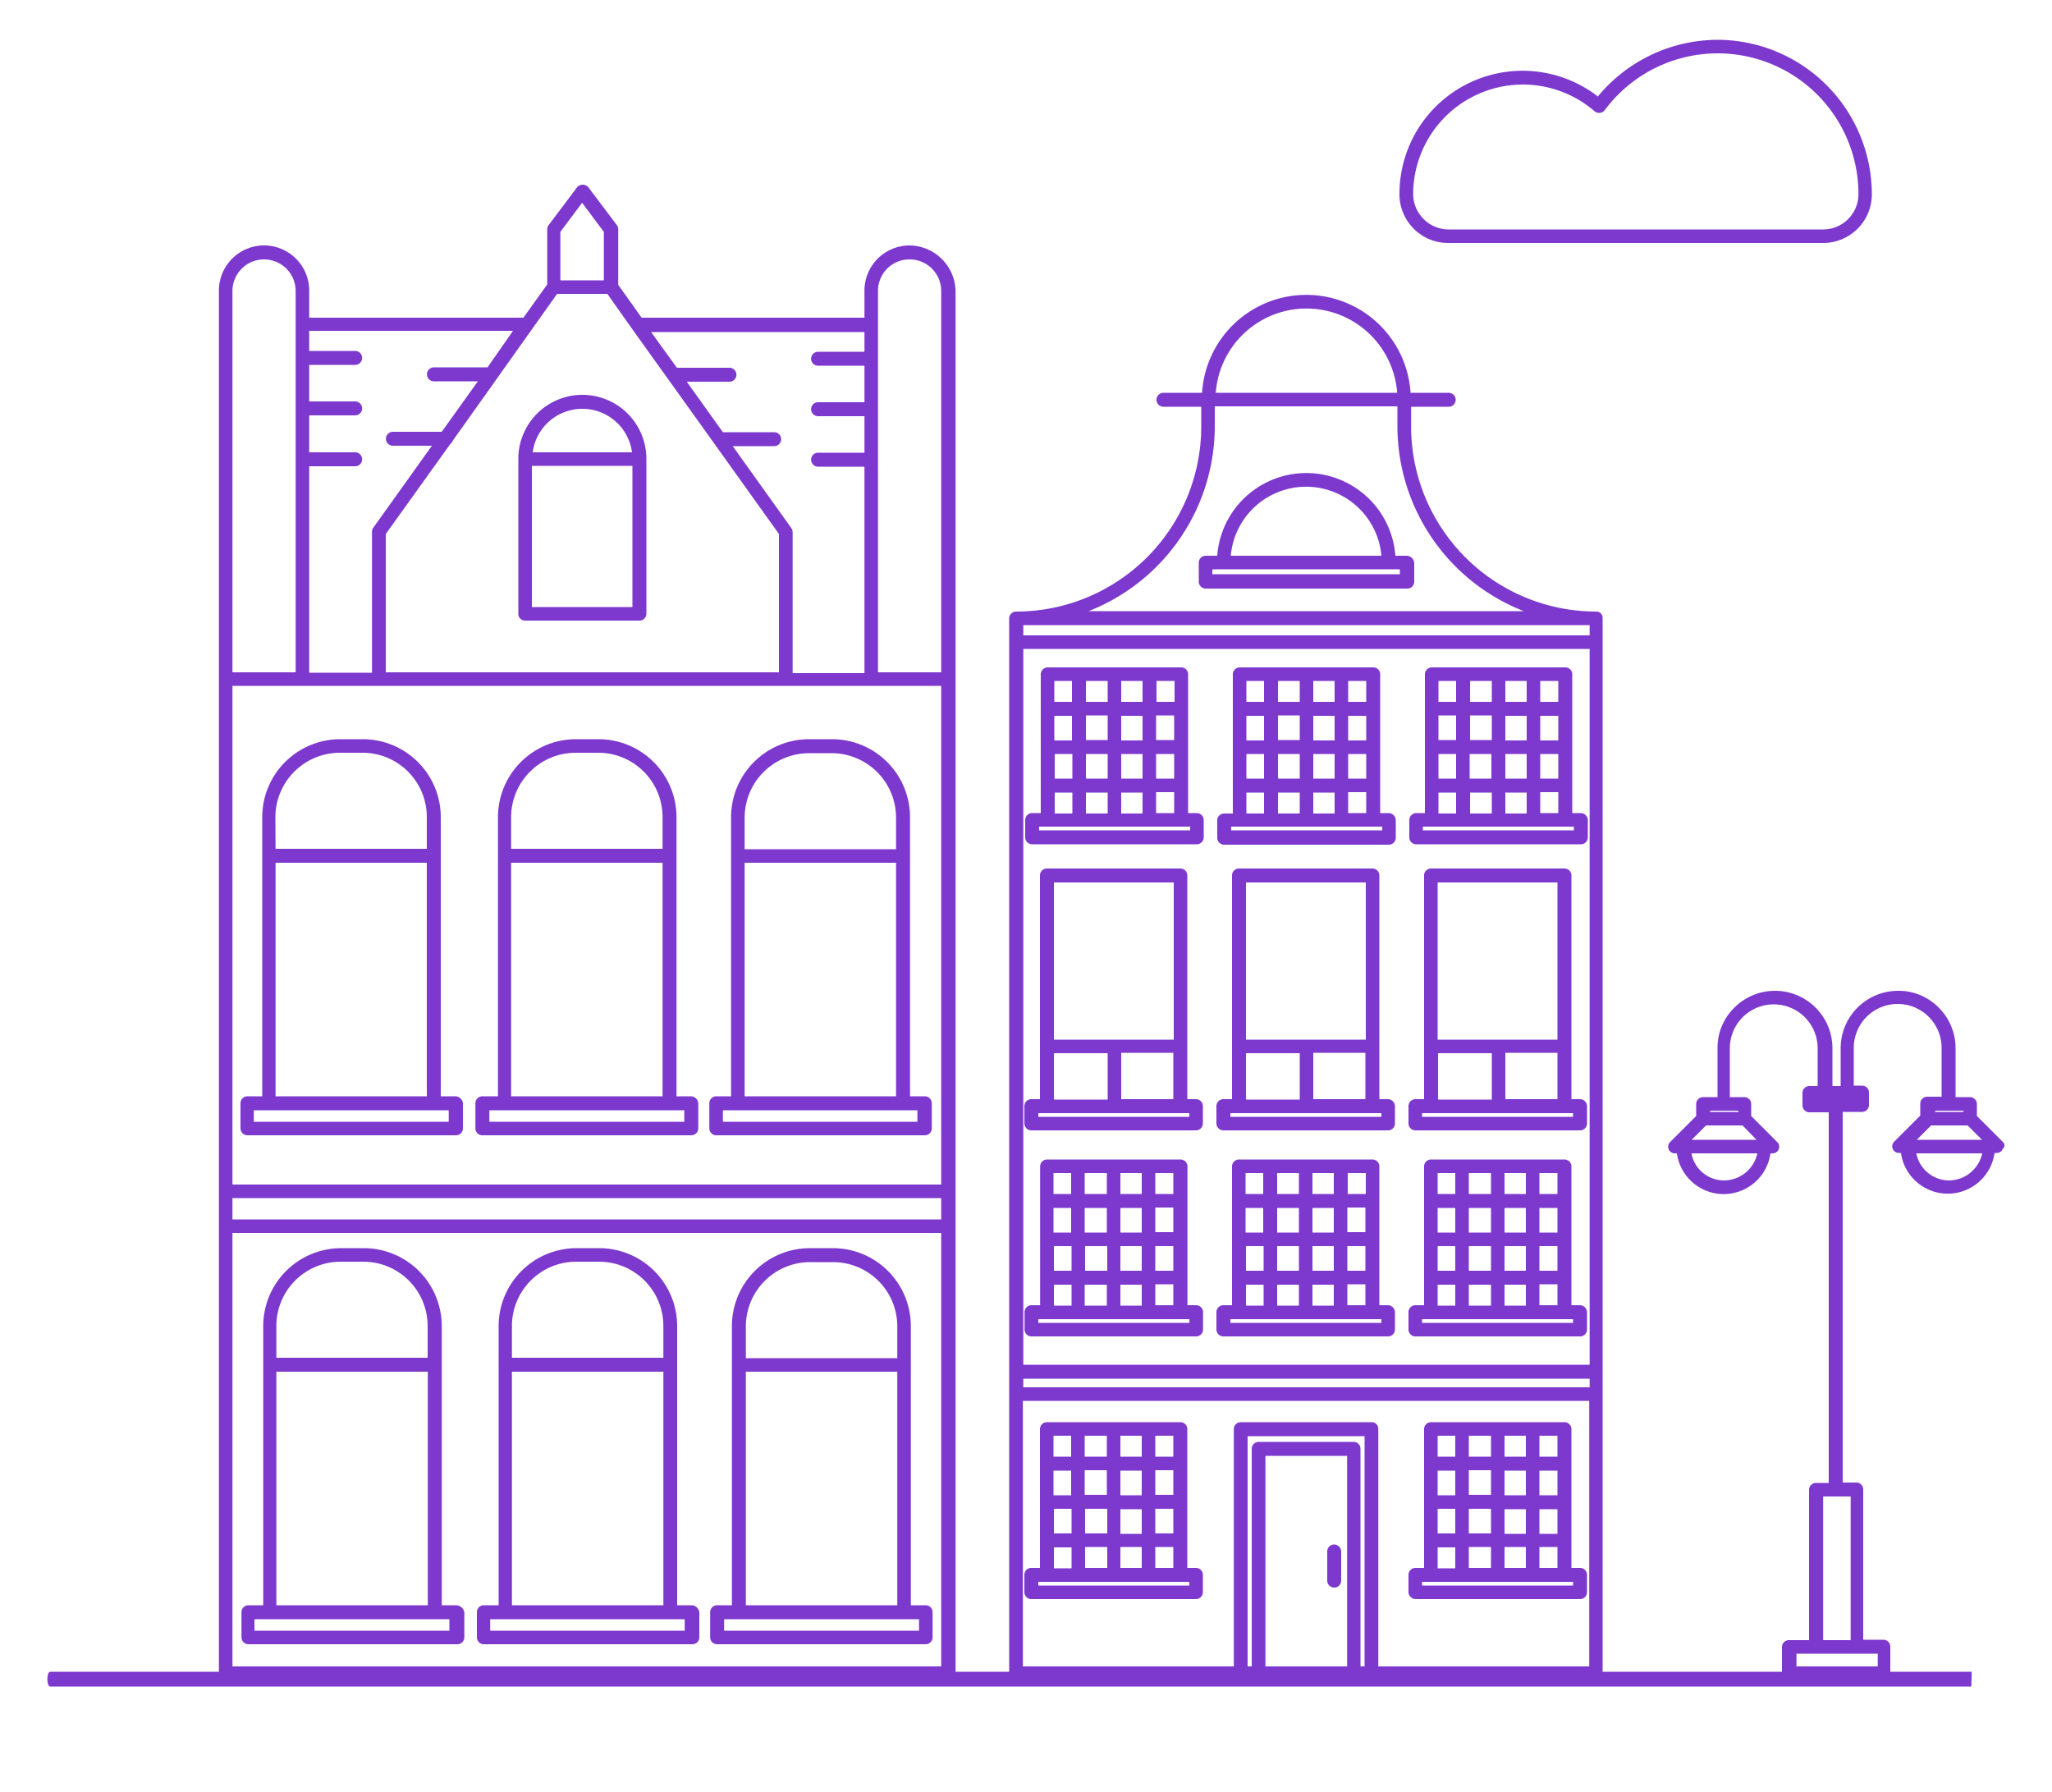 <svg xmlns="http://www.w3.org/2000/svg" viewBox="0 0 500 436.53"><path d="M480.34,410.9H12.24c-.4,0-.7-.8-.7-1.8s.3-1.8.7-1.8h468.2" fill="#7d38ce"/><path d="M303.64,215h29.2v38.3h-29.2Zm-46.8,0H286v38.3h-29.2Zm93.5,0h29.2v38.3h-29.2Zm-9.8-111.2V99H296v4.8a48.44,48.44,0,0,1-30.8,45.1h106.1a48.44,48.44,0,0,1-30.8-45.1Zm3.9,37.8a1.69,1.69,0,0,1-1.7,1.7h-49.1a1.69,1.69,0,0,1-1.7-1.7V137a1.69,1.69,0,0,1,1.7-1.7h2.8a21.76,21.76,0,0,1,43.4,0h2.8a1.69,1.69,0,0,1,1.7,1.7v4.6Z" fill="none"/><path d="M249.34,335.9h138V338h-138Zm0-183.6h138v2.5h-138Zm126,31.4h4.4v6h-4.4Zm0-17.8h4.4V171h-4.4Zm0,8.4h4.4v6h-4.4Zm0,18.8h4.4v5.1h-4.4Zm-.2,174.5h4.4v6h-4.4Zm0-17.8h4.4v5.1h-4.4Zm0-46.2h4.4v6h-4.4Zm0-17.7h4.4V291h-4.4Zm-8.3-29.3h12.7v11.3h-12.7Zm8.3,37.6h4.4v6h-4.4Zm0,18.8h4.4v5.1h-4.4Zm0,45.2h4.4v6h-4.4Zm0,18.8h4.4v5.1h-4.4Zm-8.3-183.9H372v5.1h-5.2Zm0-9.4H372v6h-5.2Zm0-9.4H372v6h-5.2Zm0-8.4H372V171h-5.2Zm-.2,211.1h5.2v5.1h-5.2Zm0-9.4h5.2v6h-5.2Zm0-9.4h5.2v6h-5.2Zm0-8.4h5.2v5.1h-5.2Zm0-36.8h5.2v5.1h-5.2Zm0-9.4h5.2v6h-5.2Zm0-9.4h5.2v6h-5.2Zm0-8.3h5.2V291h-5.2Zm-8.5-92.8h5.3v5.1h-5.3Zm0-9.4h5.3v6h-5.3Zm0-9.4h5.3v6h-5.3Zm0-8.4h5.3V171h-5.3Zm-.2,211.1h5.4v5.1h-5.4Zm0-9.4h5.4v6h-5.4Zm0-9.4h5.4v6h-5.4Zm0-8.4h5.4v5.1h-5.4Zm0-36.8h5.4v5.1h-5.4Zm0-9.4h5.4v6h-5.4Zm0-9.4h5.4v6h-5.4Zm0-8.3h5.4V291h-5.4Zm-7.4-92.8h4.3v5.1h-4.3Zm0-9.4h4.3v6h-4.3Zm0-9.4h4.3v6h-4.3Zm0-8.4h4.3V171h-4.3Zm-.2,211.1h4.3v5.1h-4.3Zm0-9.4h4.3v6h-4.3Zm0-9.4h4.3v6h-4.3Zm0-8.4h4.3v5.1h-4.3Zm0-36.8h4.3v5.1h-4.3Zm0-9.4h4.3v6h-4.3Zm0-9.4h4.3v6h-4.3Zm0-8.3h4.3V291h-4.3Zm0-29.3h13.1v11.3h-13.1Zm-3.6-55.2h36.8v.9h-36.8Zm-.2,69.8h36.8v.9h-36.8Zm0,50.2h36.8v.9h-36.8Zm0,64h36.8v.9h-36.8Z" fill="none"/><path d="M387.34,406V341.3h-138V406h51.4V348.2a1.69,1.69,0,0,1,1.7-1.7h31.9a1.69,1.69,0,0,1,1.7,1.7V406Zm-94.2-18.1a1.69,1.69,0,0,1-1.7,1.7h-40.1a1.69,1.69,0,0,1-1.7-1.7v-4.2a1.69,1.69,0,0,1,1.7-1.7h2.1V348.2a1.69,1.69,0,0,1,1.7-1.7h32.5a1.69,1.69,0,0,1,1.7,1.7V382h2.1a1.69,1.69,0,0,1,1.7,1.7v4.2Zm50.1-4.2a1.69,1.69,0,0,1,1.7-1.7H347V348.2a1.69,1.69,0,0,1,1.7-1.7h32.5a1.69,1.69,0,0,1,1.7,1.7V382H385a1.69,1.69,0,0,1,1.7,1.7v4.2a1.69,1.69,0,0,1-1.7,1.7h-40.1a1.69,1.69,0,0,1-1.7-1.7v-4.2Zm44.1-225.6h-138V332.5h138Zm-94.2,165.8a1.69,1.69,0,0,1-1.7,1.7h-40.1a1.69,1.69,0,0,1-1.7-1.7v-4.2a1.69,1.69,0,0,1,1.7-1.7h2.1V284.2a1.69,1.69,0,0,1,1.7-1.7h32.5a1.69,1.69,0,0,1,1.7,1.7V318h2.1a1.69,1.69,0,0,1,1.7,1.7v4.2Zm0-50.2a1.69,1.69,0,0,1-1.7,1.7h-40.1a1.69,1.69,0,0,1-1.7-1.7v-4.2a1.69,1.69,0,0,1,1.7-1.7h2.1V213.3a1.69,1.69,0,0,1,1.7-1.7h32.5a1.69,1.69,0,0,1,1.7,1.7v54.5h2.1a1.69,1.69,0,0,1,1.7,1.7v4.2Zm.2-69.7a1.69,1.69,0,0,1-1.7,1.7h-40.1a1.69,1.69,0,0,1-1.7-1.7v-4.2a1.69,1.69,0,0,1,1.7-1.7h2.1V164.3a1.69,1.69,0,0,1,1.7-1.7h32.5a1.69,1.69,0,0,1,1.7,1.7v33.8h2.1a1.69,1.69,0,0,1,1.7,1.7V204Zm46.6,119.9a1.69,1.69,0,0,1-1.7,1.7h-40.1a1.69,1.69,0,0,1-1.7-1.7v-4.2a1.69,1.69,0,0,1,1.7-1.7h2.1V284.2a1.69,1.69,0,0,1,1.7-1.7h32.5a1.69,1.69,0,0,1,1.7,1.7V318h2.1a1.69,1.69,0,0,1,1.7,1.7v4.2Zm0-50.2a1.69,1.69,0,0,1-1.7,1.7h-40.1a1.69,1.69,0,0,1-1.7-1.7v-4.2a1.69,1.69,0,0,1,1.7-1.7h2.1V213.3a1.69,1.69,0,0,1,1.7-1.7h32.5a1.69,1.69,0,0,1,1.7,1.7v54.5h2.1a1.69,1.69,0,0,1,1.7,1.7v4.2Zm.2-69.7a1.69,1.69,0,0,1-1.7,1.7h-40.1a1.69,1.69,0,0,1-1.7-1.7v-4.2a1.69,1.69,0,0,1,1.7-1.7h2.1v-34a1.69,1.69,0,0,1,1.7-1.7h32.5a1.69,1.69,0,0,1,1.7,1.7v33.8h2.1a1.69,1.69,0,0,1,1.7,1.7V204Zm46.6,119.9a1.69,1.69,0,0,1-1.7,1.7h-40.1a1.69,1.69,0,0,1-1.7-1.7v-4.2a1.69,1.69,0,0,1,1.7-1.7H347V284.2a1.69,1.69,0,0,1,1.7-1.7h32.5a1.69,1.69,0,0,1,1.7,1.7V318H385a1.69,1.69,0,0,1,1.7,1.7v4.2Zm0-50.2a1.69,1.69,0,0,1-1.7,1.7h-40.1a1.69,1.69,0,0,1-1.7-1.7v-4.2a1.69,1.69,0,0,1,1.7-1.7H347V213.3a1.69,1.69,0,0,1,1.7-1.7h32.5a1.69,1.69,0,0,1,1.7,1.7v54.5H385a1.69,1.69,0,0,1,1.7,1.7v4.2Zm-1.5-68h-40.1a1.69,1.69,0,0,1-1.7-1.7v-4.2a1.69,1.69,0,0,1,1.7-1.7h2.1V164.3a1.69,1.69,0,0,1,1.7-1.7h32.5a1.69,1.69,0,0,1,1.7,1.7v33.8h2.1a1.69,1.69,0,0,1,1.7,1.7V204a1.75,1.75,0,0,1-1.7,1.7Z" fill="none"/><path d="M328.54,183.7h4.4v6h-4.4Zm0-17.8h4.4V171h-4.4Zm0,8.4h4.4v6h-4.4Zm0,18.8h4.4v5.1h-4.4Zm-.2,110.5h4.4v6h-4.4Zm0-17.7h4.4V291h-4.4ZM320,256.6h12.7v11.3H320Zm8.3,37.6h4.4v6h-4.4Zm0,18.8h4.4v5.1h-4.4Zm-.1,41.7h-19.9V406h19.9Zm-1.5,30.3a1.7,1.7,0,1,1-3.4,0v-7.1a1.7,1.7,0,0,1,3.4,0ZM320,193.1h5.2v5.1H320Zm0-9.4h5.2v6H320Zm0-9.4h5.2v6H320Zm0-8.4h5.2V171H320Zm-.2,147.1H325v5.1h-5.2Zm0-9.4H325v6h-5.2Zm0-9.4H325v6h-5.2Zm0-8.3H325V291h-5.2ZM296.24,95.7h44.2a22.16,22.16,0,0,0-44.2,0Zm3.7,39.7h36.7a18.42,18.42,0,0,0-36.7,0Zm11.5,57.7h5.3v5.1h-5.3Zm0-9.4h5.3v6h-5.3Zm0-9.4h5.3v6h-5.3Zm0-8.4h5.3V171h-5.3Zm-.2,147.1h5.3v5.1h-5.3Zm0-9.4h5.3v6h-5.3Zm0-9.4h5.3v6h-5.3Zm0-8.3h5.3V291h-5.3Zm-7.4-92.8h4.3v5.1h-4.3Zm0-9.4h4.3v6h-4.3Zm0-9.4h4.3v6h-4.3Zm0-8.4h4.3V171h-4.3Zm-.2,147.1h4.3v5.1h-4.3Zm0-9.4h4.3v6h-4.3Zm0-9.4h4.3v6h-4.3Zm0-8.3h4.3V291h-4.3Z" fill="none"/><path d="M332.54,406V349.9H304V406h1V353a1.69,1.69,0,0,1,1.7-1.7h23.2a1.69,1.69,0,0,1,1.7,1.7v53Zm-28.9-149.4h13.1v11.3h-13.1ZM300,201.4h36.8v.9H300Zm-.2,69.8h36.8v.9h-36.8Zm0,50.2h36.8v.9h-36.8Zm-4.4-182.7h45.7v1.2h-45.7Zm-13.7,45h4.4v6h-4.4Zm0-17.8h4.4V171h-4.4Zm0,8.4h4.4v6h-4.4Zm0,18.8h4.4v5.1h-4.4Zm-.2,174.5h4.4v6h-4.4Zm0-17.8h4.4v5.1h-4.4Zm0-46.2h4.4v6h-4.4Zm0-17.7h4.4V291h-4.4Zm-8.3-29.3h12.7v11.3h-12.7Zm8.3,37.6h4.4v6h-4.4Zm0,18.8h4.4v5.1h-4.4Zm0,45.2h4.4v6h-4.4Zm0,18.8h4.4v5.1h-4.4Zm-8.3-183.9h5.2v5.1h-5.2Zm0-9.4h5.2v6h-5.2Zm0-9.4h5.2v6h-5.2Zm0-8.4h5.2V171h-5.2ZM273,377h5.2v5.1H273Zm0-9.4h5.2v6H273Zm0-9.4h5.2v6H273Zm0-8.4h5.2v5.1H273Zm0-36.8h5.2v5.1H273Zm0-9.4h5.2v6H273Zm0-9.4h5.2v6H273Zm0-8.3h5.2V291H273Zm-8.4-92.8h5.3v5.1h-5.3Zm0-9.4h5.3v6h-5.3Zm0-9.4h5.3v6h-5.3Zm0-8.4h5.3V171h-5.3Zm-.2,211.1h5.4v5.1h-5.4Zm0-9.4h5.4v6h-5.4Zm0-9.4h5.4v6h-5.4Zm0-8.4h5.4v5.1h-5.4Zm0-36.8h5.4v5.1h-5.4Zm0-9.4h5.4v6h-5.4Zm0-9.4h5.4v6h-5.4Zm0-8.3h5.4V291h-5.4ZM257,193.1h4.3v5.1H257Zm0-9.4h4.3v6H257Zm0-9.4h4.3v6H257Zm0-8.4h4.3V171H257Zm-.2,211.1h4.3v5.1h-4.3Zm0-9.4h4.3v6h-4.3Zm0-9.4h4.3v6h-4.3Zm0-8.4h4.3v5.1h-4.3Zm0-36.8h4.3v5.1h-4.3Zm0-9.4h4.3v6h-4.3Zm0-9.4h4.3v6h-4.3Zm0-8.3h4.3V291h-4.3Zm0-29.3h13.1v11.3h-13.1Zm-3.6-55.2H290v.9h-36.8Zm-.2,69.8h36.8v.9H253Zm0,50.2h36.8v.9H253Zm0,64h36.8v.9H253Z" fill="none"/><path d="M291.44,318h-2.1V284.2a1.69,1.69,0,0,0-1.7-1.7h-32.5a1.69,1.69,0,0,0-1.7,1.7V318h-2.1a1.69,1.69,0,0,0-1.7,1.7v4.2a1.69,1.69,0,0,0,1.7,1.7h40.1a1.69,1.69,0,0,0,1.7-1.7v-4.2a1.69,1.69,0,0,0-1.7-1.7Zm-1.6,4.3H253v-.9h36.8ZM273,309.6v-6h5.2v6Zm8.5-6h4.4v6h-4.4Zm0-9.4h4.4v6h-4.4Zm-3.3,6.1H273v-6h5.2Zm-8.5,0h-5.4v-6h5.4Zm-8.7,0h-4.3v-6H261Zm3.4,3.3h5.4v6h-5.4Zm5.3,9.4v5.1h-5.4V313Zm3.3,0h5.2v5.1H273Zm-16.2-9.4h4.3v6h-4.3Zm24.7,14.4v-5.1h4.4V318Zm4.5-27.1h-4.5v-5.1h4.4v5.1Zm-7.8,0H273v-5.1h5.2Zm-8.5,0h-5.4v-5.1h5.4Zm-8.7,0h-4.3v-5.1H261Zm-4.2,22.1h4.3v5.1h-4.3Zm34.6,69h-2.1V348.2a1.69,1.69,0,0,0-1.7-1.7h-32.5a1.69,1.69,0,0,0-1.7,1.7V382h-2.1a1.69,1.69,0,0,0-1.7,1.7v4.2a1.69,1.69,0,0,0,1.7,1.7h40.1a1.69,1.69,0,0,0,1.7-1.7v-4.2a1.69,1.69,0,0,0-1.7-1.7Zm-1.6,4.3H253v-.9h36.8ZM286,354.9h-4.5v-5.1h4.4v5.1ZM273,382v-5.1h5.2V382Zm-8.6,0v-5.1h5.4V382Zm13.8-17.7H273v-6h5.2Zm-5.2,9.4v-6h5.2v6Zm8.5-6.1h4.4v6h-4.4v-6Zm0-9.4h4.4v6h-4.4v-6Zm-11.8,0v6h-5.4v-6Zm-8.7,6.1h-4.3v-6H261Zm3.4,3.3h5.4v6h-5.4Zm13.8-12.7H273v-5.1h5.2Zm-8.5,0h-5.4v-5.1h5.4Zm-12.9,12.7h4.3v6h-4.3Zm24.7,14.4v-5.1h4.4V382ZM261,349.8v5.1h-4.3v-5.1Zm-4.2,27.2h4.3v5.1h-4.3Zm34.8-178.9h-2.1V164.3a1.69,1.69,0,0,0-1.7-1.7h-32.5a1.69,1.69,0,0,0-1.7,1.7v33.8h-2.1a1.69,1.69,0,0,0-1.7,1.7V204a1.69,1.69,0,0,0,1.7,1.7h40.1a1.69,1.69,0,0,0,1.7-1.7v-4.2A1.69,1.69,0,0,0,291.64,198.1Zm-1.6,4.2h-36.8v-.9H290Zm-20.1-36.4V171h-5.3v-5.1Zm8.5,0V171h-5.2v-5.1Zm7.8,0V171h-4.4v-5.1Zm-7.8,14.5h-5.2v-6h5.2Zm-5.2,9.3v-6h5.2v6Zm8.5-6h4.4v6h-4.4Zm0-9.4h4.4v6h-4.4Zm-11.8,0v6h-5.3v-6Zm-8.7,6.1h-4.3v-6h4.3Zm3.4,3.3h5.3v6h-5.3Zm5.3,9.4v5.1h-5.3v-5.1Zm3.3,0h5.2v5.1h-5.2ZM257,183.7h4.3v6H257Zm24.7,14.4V193h4.4v5.1Zm-20.5-32.2V171h-4.3v-5.1ZM257,193.1h4.3v5.1H257Zm34.4,74.7h-2.1V213.3a1.69,1.69,0,0,0-1.7-1.7h-32.5a1.69,1.69,0,0,0-1.7,1.7v54.5h-2.1a1.69,1.69,0,0,0-1.7,1.7v4.2a1.69,1.69,0,0,0,1.7,1.7h40.1a1.69,1.69,0,0,0,1.7-1.7v-4.2a1.69,1.69,0,0,0-1.7-1.7Zm-1.6,4.3H253v-.9h36.8ZM286,253.3h-29.2V215H286Zm-12.8,14.5V256.5h12.7v11.3Zm-16.4-11.2h13.1v11.3h-13.1Zm81.4,61.4h-2.1V284.2a1.69,1.69,0,0,0-1.7-1.7h-32.5a1.69,1.69,0,0,0-1.7,1.7V318h-2.1a1.69,1.69,0,0,0-1.7,1.7v4.2a1.69,1.69,0,0,0,1.7,1.7h40.1a1.69,1.69,0,0,0,1.7-1.7v-4.2a1.75,1.75,0,0,0-1.7-1.7Zm-1.6,4.3h-36.8v-.9h36.8Zm-16.8-12.7v-6H325v6Zm8.5-6h4.4v6h-4.4Zm0-9.4h4.4v6h-4.4Zm-3.3,6.1h-5.2v-6H325Zm-8.5,0h-5.3v-6h5.3Zm-8.7,0h-4.3v-6h4.3v6Zm3.4,3.3h5.3v6h-5.3Zm5.3,9.4v5.1h-5.3V313Zm3.3,0H325v5.1h-5.2Zm-16.2-9.4h4.3v6h-4.3Zm24.7,14.4v-5.1h4.4V318Zm4.5-27.1h-4.4v-5.1h4.4Zm-7.8,0h-5.2v-5.1H325Zm-8.5,0h-5.3v-5.1h5.3Zm-8.7,0h-4.3v-5.1h4.3Zm-4.2,22.1h4.3v5.1h-4.3Zm34.8-114.9h-2.1V164.3a1.69,1.69,0,0,0-1.7-1.7h-32.5a1.69,1.69,0,0,0-1.7,1.7v33.9h-2.1a1.69,1.69,0,0,0-1.7,1.7v4.2a1.69,1.69,0,0,0,1.7,1.7h40.1a1.69,1.69,0,0,0,1.7-1.7v-4.2a1.77,1.77,0,0,0-1.7-1.8Zm-1.6,4.2H300v-.9h36.8Zm-20.1-36.4V171h-5.3v-5.1Zm8.5,0V171H320v-5.1Zm7.7,0V171h-4.4v-5.1Zm0,14.5h-4.4v-6h4.4Zm0,9.3h-4.4v-6h4.4Zm-7.7-9.3H320v-6h5.2Zm-5.2,9.3v-6h5.2v6Zm-3.3-15.4v6h-5.3v-6Zm-8.7,6.1h-4.3v-6H308Zm0,3.3v6h-4.3v-6Zm3.4,0h5.3v6h-5.3Zm5.3,9.4v5.1h-5.3v-5.1Zm3.3,0h5.2v5.1H320Zm8.5,5V193h4.4v5.1ZM308,165.9V171h-4.3v-5.1Zm0,27.2v5.1h-4.3v-5.1Zm30.2,74.7h-2.1V213.3a1.69,1.69,0,0,0-1.7-1.7h-32.5a1.69,1.69,0,0,0-1.7,1.7v54.5h-2.1a1.69,1.69,0,0,0-1.7,1.7v4.2a1.69,1.69,0,0,0,1.7,1.7h40.1a1.69,1.69,0,0,0,1.7-1.7v-4.2a1.75,1.75,0,0,0-1.7-1.7Zm-1.6,4.3h-36.8v-.9h36.8Zm-3.8-18.8h-29.2V215h29.2ZM320,267.8V256.5h12.7v11.3Zm-16.4-11.2h13.1v11.3h-13.1ZM385,318h-2.1V284.2a1.69,1.69,0,0,0-1.7-1.7h-32.5a1.69,1.69,0,0,0-1.7,1.7V318h-2.1a1.69,1.69,0,0,0-1.7,1.7v4.2a1.69,1.69,0,0,0,1.7,1.7H385a1.69,1.69,0,0,0,1.7-1.7v-4.2A1.75,1.75,0,0,0,385,318Zm-1.7,4.3h-36.8v-.9h36.8Zm-3.8-22h-4.4v-6h4.4Zm0,9.3h-4.4v-6h4.4Zm-12.9,0v-6h5.2v6Zm5.2-9.3h-5.2v-6h5.2Zm-8.5,0h-5.4v-6h5.4Zm-8.7,0h-4.3v-6h4.3Zm0,3.3v6h-4.3v-6Zm3.3,0h5.4v6h-5.4Zm5.4,9.4v5.1h-5.4V313Zm3.3,0h5.2v5.1h-5.2Zm8.5,5v-5.1h4.4V318Zm4.4-27.1h-4.4v-5.1h4.4Zm-7.7,0h-5.2v-5.1h5.2Zm-8.5,0h-5.4v-5.1h5.4Zm-8.7,0h-4.3v-5.1h4.3Zm0,22.1v5.1h-4.3V313Zm-9.7,76.6H385a1.69,1.69,0,0,0,1.7-1.7v-4.2A1.69,1.69,0,0,0,385,382h-2.1V348.2a1.69,1.69,0,0,0-1.7-1.7h-32.5a1.69,1.69,0,0,0-1.7,1.7V382h-2.1a1.69,1.69,0,0,0-1.7,1.7v4.2a1.75,1.75,0,0,0,1.7,1.7Zm21.7-7.6v-5.1h5.2V382Zm-8.7,0v-5.1h5.4V382Zm21.6-17.7h-4.4v-6h4.4Zm0,9.4h-4.4v-6h4.4Zm-7.7-9.4h-5.2v-6h5.2Zm-5.2,9.4v-6h5.2v6Zm-3.3-15.5v6h-5.4v-6Zm-8.7,6.1h-4.3v-6h4.3Zm0,3.3v6h-4.3v-6Zm3.3,0h5.4v6h-5.4Zm21.6-12.7h-4.4v-5.1h4.4Zm-7.7,0h-5.2v-5.1h5.2Zm-8.5,0h-5.4v-5.1h5.4Zm11.8,27.1v-5.1h4.4V382Zm-20.5-32.2v5.1h-4.3v-5.1Zm0,27.2v5.1h-4.3V377Zm-8.1,8.4h36.8v.9h-36.8v-.9Zm38.7-187.3h-2.1V164.3a1.69,1.69,0,0,0-1.7-1.7h-32.5a1.69,1.69,0,0,0-1.7,1.7v33.8h-2.1a1.69,1.69,0,0,0-1.7,1.7V204a1.69,1.69,0,0,0,1.7,1.7h40.1a1.69,1.69,0,0,0,1.7-1.7v-4.2a1.75,1.75,0,0,0-1.7-1.7Zm-1.7,4.2h-36.8v-.9h36.8Zm-20-36.4V171h-5.3v-5.1Zm8.5,0V171h-5.2v-5.1Zm7.7,0V171h-4.4v-5.1Zm0,14.5h-4.4v-6h4.4Zm0,9.3h-4.4v-6h4.4Zm-7.7-9.3h-5.2v-6H372Zm-5.2,9.3v-6H372v6Zm-3.3-15.4v6h-5.3v-6Zm-5.4,9.4h5.3v6h-5.3Zm5.4,9.4v5.1h-5.3v-5.1Zm3.3,0H372v5.1h-5.2Zm-12-18.8v6h-4.3v-6Zm0,9.4v6h-4.3v-6Zm20.5,14.4V193h4.4v5.1Zm-20.5-32.2V171h-4.3v-5.1Zm-4.3,27.2h4.3v5.1h-4.3ZM385,267.8h-2.1V213.3a1.69,1.69,0,0,0-1.7-1.7h-32.5a1.69,1.69,0,0,0-1.7,1.7v54.5h-2.1a1.69,1.69,0,0,0-1.7,1.7v4.2a1.69,1.69,0,0,0,1.7,1.7H385a1.69,1.69,0,0,0,1.7-1.7v-4.2a1.75,1.75,0,0,0-1.7-1.7Zm-1.7,4.3h-36.8v-.9h36.8Zm-16.5-4.3V256.5h12.7v11.3Zm12.7-14.5h-29.2V215h29.2Zm-29.2,3.3h13.2v11.3h-13.1V256.6Zm-7.5-121.2H340a21.76,21.76,0,0,0-43.4,0h-2.8a1.69,1.69,0,0,0-1.7,1.7v4.6a1.69,1.69,0,0,0,1.7,1.7h49.1a1.69,1.69,0,0,0,1.7-1.7v-4.6a1.91,1.91,0,0,0-1.8-1.7Zm-1.7,4.5h-45.7v-1.2h45.7Zm-4.5-4.5h-36.7a18.42,18.42,0,0,1,36.7,0Zm-11.5,240.9a1.69,1.69,0,0,0-1.7,1.7v7.1a1.7,1.7,0,0,0,3.4,0V378A1.75,1.75,0,0,0,325.14,376.3Z" fill="#7d38ce"/><path d="M388.94,149a45.11,45.11,0,0,1-45.1-45.1V99.1H353a1.7,1.7,0,0,0,0-3.4h-9.3a25.45,25.45,0,0,0-50.8,0h-9.4a1.7,1.7,0,1,0,0,3.4h9.2v4.8a45.11,45.11,0,0,1-45.1,45.1,1.69,1.69,0,0,0-1.7,1.7V407.6a1.69,1.69,0,0,0,1.7,1.7h141.2a1.69,1.69,0,0,0,1.7-1.7v-257a1.52,1.52,0,0,0-1.6-1.6Zm-80.6,205.7h19.9V406h-19.9Zm21.6-3.4h-23.2A1.69,1.69,0,0,0,305,353v53h-1V349.9h28.5V406h-1V353A1.67,1.67,0,0,0,329.94,351.3Zm4.3-4.8h-31.9a1.69,1.69,0,0,0-1.7,1.7V406h-51.4V341.3h138V406h-51.4V348.2a1.6,1.6,0,0,0-1.6-1.7Zm-84.9-188.4h138V332.5h-138V158.1Zm0,177.8h138V338h-138Zm138-183.6v2.5h-138v-2.5Zm-46.9-56.6h-44.2a22.16,22.16,0,0,1,44.2,0ZM296,103.8V99h44.5v4.8a48.44,48.44,0,0,0,30.8,45.1H265.24A48.44,48.44,0,0,0,296,103.8Z" fill="#7d38ce"/><path d="M161.64,323.1a15.66,15.66,0,0,0-15.7-15.7h-5.5a15.73,15.73,0,0,0-15.7,15.7v7.7h36.9Zm41.1-139.6h-5.5a15.66,15.66,0,0,0-15.7,15.7v7.7h36.9v-7.7A15.79,15.79,0,0,0,202.74,183.5Zm-25-94a1.7,1.7,0,0,1,0,3.4h-10.4l8.8,12.3h12.5a1.7,1.7,0,1,1,0,3.4h-10.1l14.3,20a1.69,1.69,0,0,1,.3,1v34.3h17.5V113.6h-11.3a1.7,1.7,0,0,1,0-3.4h11.3v-9h-11.3a1.7,1.7,0,0,1,0-3.4h11.3V88.9h-11.3a1.7,1.7,0,0,1,0-3.4h11.3V80.6h-51.9l6.3,8.7h12.7Zm-73.4,233.6a15.66,15.66,0,0,0-15.7-15.7h-5.5a15.66,15.66,0,0,0-15.7,15.7v7.7h36.9Zm-29-237.4h11.2a1.7,1.7,0,0,1,0,3.4H75.34V98h11.2a1.7,1.7,0,0,1,0,3.4H75.34v8.9h11.2a1.7,1.7,0,0,1,0,3.4H75.34V164h15.3V129.7a1.93,1.93,0,0,1,.3-1l14.3-20h-9.5a1.7,1.7,0,1,1,0-3.4h11.9l8.8-12.3h-10.7a1.7,1.7,0,1,1,0-3.4h13.1l6.3-8.8H75.34v4.9Zm28.8,113.4a15.73,15.73,0,0,0-15.7-15.7h-5.5a15.66,15.66,0,0,0-15.7,15.7v7.7h36.9Zm98.8,108.3h-5.5a15.66,15.66,0,0,0-15.7,15.7v7.7h36.9v-7.7a15.79,15.79,0,0,0-15.7-15.7Zm-41.5-108.3a15.73,15.73,0,0,0-15.7-15.7h-5.5a15.66,15.66,0,0,0-15.7,15.7v7.7h36.9Z" fill="none"/><path d="M229.34,292H56.64v5.1h172.7ZM213.94,87.3v76.4h15.4V70.8a7.7,7.7,0,0,0-15.4,0Zm-32.3,246.9h36.9v56.9h-36.9Zm-.2-124h36.9v56.9h-36.9Z" fill="none"/><path d="M221.64,59.8a11,11,0,0,0-11,11v6.6h-54.3l-5.7-8V55.9a1.69,1.69,0,0,0-.3-1l-7-9.3a1.82,1.82,0,0,0-2.7,0l-7,9.3a1.69,1.69,0,0,0-.3,1V69.3l-5.8,8.1H75.34V70.8a11,11,0,1,0-22,0V407.6a1.69,1.69,0,0,0,1.7,1.7h176.1a1.69,1.69,0,0,0,1.7-1.7V70.9A11.36,11.36,0,0,0,221.64,59.8Zm-165,11.1a7.7,7.7,0,0,1,15.4,0v92.9H56.64Zm79.9-14.4,5.3-7.1,5.3,7.1V68.3h-10.6Zm74.1,24.3v4.9h-11.3a1.7,1.7,0,0,0,0,3.4h11.3V98h-11.3a1.7,1.7,0,0,0,0,3.4h11.3v8.9h-11.3a1.7,1.7,0,0,0,0,3.4h11.3V164h-17.5V129.7a1.93,1.93,0,0,0-.3-1l-14.3-20h10.1a1.7,1.7,0,1,0,0-3.4h-12.5L167.34,93h10.4a1.7,1.7,0,0,0,0-3.4h-12.8l-6.3-8.7h52Zm11-17.6a7.7,7.7,0,0,1,7.7,7.7v92.9h-15.4V70.9A7.64,7.64,0,0,1,221.64,63.2Zm-165,233.9v-5.2h172.7v5.2Zm172.7-22.2v13.7H56.64V167.1h172.7V274.9ZM135.74,71.6H148l6,8.5L174,108l15.8,22.1v33.7H94V130.1l15.7-21.9a1.56,1.56,0,0,0,.6-.8Zm-16.9,17.9h-13.1a1.7,1.7,0,1,0,0,3.4h10.7l-8.8,12.3H95.74a1.7,1.7,0,0,0,0,3.4h9.5l-14.3,20a1.69,1.69,0,0,0-.3,1v34.3H75.34V113.6h11.2a1.7,1.7,0,0,0,0-3.4H75.34v-9h11.2a1.7,1.7,0,0,0,0-3.4H75.34V88.9h11.2a1.7,1.7,0,0,0,0-3.4H75.34V80.6H125l-6.2,8.9Zm110.5,309.4V406H56.64V300.4h172.7v98.5Z" fill="#7d38ce"/><path d="M109.64,108.1,93.94,130v33.7h95.8V130l-15.8-22.1-20-27.9-6-8.5h-12.3L110,107.2A.75.75,0,0,1,109.64,108.1Zm16.7,3.8a15.6,15.6,0,1,1,31.2,0v37.7a1.69,1.69,0,0,1-1.7,1.7H128a1.69,1.69,0,0,1-1.7-1.7V111.9Z" fill="none"/><path d="M197.34,304.1a19,19,0,0,0-19,19v68h-3.6a1.69,1.69,0,0,0-1.7,1.7v6.1a1.69,1.69,0,0,0,1.7,1.7h50.8a1.69,1.69,0,0,0,1.7-1.7v-6.1a1.69,1.69,0,0,0-1.7-1.7h-3.6v-68a19,19,0,0,0-19-19Zm26.6,93.2h-47.5v-2.8h47.5Zm-5.3-6.2h-36.9V334.2h36.9v56.9Zm0-60.2h-36.9v-7.7a15.66,15.66,0,0,1,15.7-15.7h5.5a15.66,15.66,0,0,1,15.7,15.7v7.7Z" fill="#7d38ce"/><path d="M180,394.4h-3.7v2.9h47.6v-2.9H180Z" fill="none"/><path d="M197.14,180.1a19,19,0,0,0-19,19v68h-3.6a1.69,1.69,0,0,0-1.7,1.7v6.1a1.69,1.69,0,0,0,1.7,1.7h50.8a1.69,1.69,0,0,0,1.7-1.7v-6.1a1.69,1.69,0,0,0-1.7-1.7h-3.6v-68a19,19,0,0,0-19-19Zm26.5,93.2h-47.5v-2.8h47.4v2.8Zm-5.3-6.2h-36.9V210.2h36.9v56.9Zm0-60.2h-36.9v-7.7a15.73,15.73,0,0,1,15.7-15.7h5.5a15.73,15.73,0,0,1,15.7,15.7v7.7Z" fill="#7d38ce"/><path d="M179.84,270.5h-3.7v2.8h47.5v-2.8h-43.8Zm-33.9,30H56.64V406.1h172.7V300.5Zm-34.7,100.1H60.44a1.69,1.69,0,0,1-1.7-1.7v-6.1a1.69,1.69,0,0,1,1.7-1.7H64v-68a19,19,0,0,1,19-19h5.5a19,19,0,0,1,19,19v68h3.6a1.69,1.69,0,0,1,1.7,1.7v6.1A1.6,1.6,0,0,1,111.24,400.6Zm57.4,0h-50.8a1.69,1.69,0,0,1-1.7-1.7v-6.1a1.69,1.69,0,0,1,1.7-1.7h3.6v-68a19,19,0,0,1,19-19h5.5a19,19,0,0,1,19,19v68h3.6a1.69,1.69,0,0,1,1.7,1.7v6.1A1.67,1.67,0,0,1,168.64,400.6Zm53.3-77.5v68h3.6a1.69,1.69,0,0,1,1.7,1.7v6.1a1.69,1.69,0,0,1-1.7,1.7h-50.9a1.69,1.69,0,0,1-1.7-1.7v-6.1a1.69,1.69,0,0,1,1.7-1.7h3.6v-68a19,19,0,0,1,19-19h5.5A19.1,19.1,0,0,1,221.94,323.1Z" fill="none"/><path d="M124.74,334.2h36.9v56.9h-36.9Zm-.2-124h36.9v56.9h-36.9Zm5.1-96.7h24.5v34.4h-24.5Zm24.4-3.3a12.21,12.21,0,0,0-24.2,0Zm-6.8-53.7-5.3-7-5.4,7V68.3h10.7Z" fill="none"/><path d="M128,151.2h27.8a1.69,1.69,0,0,0,1.7-1.7V111.8a15.6,15.6,0,0,0-31.2,0v37.7a1.63,1.63,0,0,0,1.7,1.7Zm13.9-51.6A12.2,12.2,0,0,1,154,110.2h-24.2a12.2,12.2,0,0,1,12.1-10.6Zm12.2,48.3h-24.5V113.5h24.5v34.4Z" fill="#7d38ce"/><path d="M123,394.4h-3.6v2.9h47.5v-2.9H123Zm-.2-123.9h-3.6v2.8h47.5v-2.8h-43.9Z" fill="none"/><path d="M168.64,391.1H165v-68a19,19,0,0,0-19-19h-5.5a19,19,0,0,0-19,19v68h-3.6a1.69,1.69,0,0,0-1.7,1.7v6.1a1.69,1.69,0,0,0,1.7,1.7h50.8a1.69,1.69,0,0,0,1.7-1.7v-6.1a2,2,0,0,0-1.8-1.7Zm-1.7,6.2h-47.5v-2.8h47.4v2.8Zm-42.2-74.2a15.66,15.66,0,0,1,15.7-15.7h5.5a15.66,15.66,0,0,1,15.7,15.7v7.7h-36.9Zm0,11.1h36.9v56.9h-36.9V334.2Zm43.7-67.1h-3.6v-68a19,19,0,0,0-19-19h-5.5a19,19,0,0,0-19,19v68h-3.8a1.69,1.69,0,0,0-1.7,1.7v6.1a1.69,1.69,0,0,0,1.7,1.7h50.9a1.69,1.69,0,0,0,1.7-1.7v-6.1A1.83,1.83,0,0,0,168.44,267.1Zm-1.7,6.2h-47.5v-2.8h47.5Zm-42.2-74.2a15.73,15.73,0,0,1,15.7-15.7h5.5a15.66,15.66,0,0,1,15.7,15.7v7.7h-36.9Zm0,11.1h36.9v56.9h-36.9Z" fill="#7d38ce"/><path d="M67.34,334.2h36.9v56.9H67.34Zm-.2-124H104v56.9H67.14ZM72,111.8V70.9a7.7,7.7,0,0,0-15.4,0v92.9H72Zm-6.3,282.6H62v2.9h47.6v-2.9H65.74Zm-.2-123.9h-3.7v2.8h47.6v-2.8H65.54Z" fill="none"/><path d="M111.24,391.1h-3.6v-68a19,19,0,0,0-19-19h-5.5a19,19,0,0,0-19,19v68h-3.6a1.69,1.69,0,0,0-1.7,1.7v6.1a1.69,1.69,0,0,0,1.7,1.7h50.9a1.69,1.69,0,0,0,1.7-1.7v-6.1A2.12,2.12,0,0,0,111.24,391.1Zm-1.6,6.2H62v-2.8h47.5v2.8Zm-42.3-74.2A15.66,15.66,0,0,1,83,307.4h5.5a15.66,15.66,0,0,1,15.7,15.7v7.7H67.34Zm0,11.1h36.9v56.9H67.34V334.2ZM111,267.1h-3.6v-68a19,19,0,0,0-19-19h-5.5a19,19,0,0,0-19,19v68h-3.6a1.69,1.69,0,0,0-1.7,1.7v6.1a1.69,1.69,0,0,0,1.7,1.7h50.8a1.69,1.69,0,0,0,1.7-1.7v-6.1A1.92,1.92,0,0,0,111,267.1Zm-1.6,6.2H61.84v-2.8h47.5v2.8Zm-42.3-74.2a15.73,15.73,0,0,1,15.7-15.7h5.5A15.66,15.66,0,0,1,104,199.1v7.7H67.14Zm0,11.1H104v56.9H67.14V210.2Z" fill="#7d38ce"/><path d="M191.44,167.1H56.64V288.7h172.7V167.1ZM111,276.6H60.24a1.69,1.69,0,0,1-1.7-1.7v-6.1a1.69,1.69,0,0,1,1.7-1.7h3.6v-68a19,19,0,0,1,19-19h5.5a19,19,0,0,1,19,19v68h3.6a1.69,1.69,0,0,1,1.7,1.7v6.1A1.55,1.55,0,0,1,111,276.6Zm57.4,0h-50.9a1.69,1.69,0,0,1-1.7-1.7v-6.1a1.69,1.69,0,0,1,1.7-1.7h3.6v-68a19,19,0,0,1,19-19h5.5a19,19,0,0,1,19,19v68h3.6a1.69,1.69,0,0,1,1.7,1.7v6.1a1.48,1.48,0,0,1-1.5,1.7Zm53.3-77.5v68h3.6a1.69,1.69,0,0,1,1.7,1.7v6.1a1.69,1.69,0,0,1-1.7,1.7h-50.8a1.69,1.69,0,0,1-1.7-1.7v-6.1a1.69,1.69,0,0,1,1.7-1.7h3.6v-68a19,19,0,0,1,19-19h5.5a19.14,19.14,0,0,1,19.1,19Z" fill="none"/><path d="M470.54,274.2l-3.5,3.5h15.8l-3.4-3.5ZM483,281h-16.1a8.21,8.21,0,0,0,16.1,0Zm-11.5-10.4h6.9v.3h-6.9Zm-29,132.3h-4.8V406h19.7v-3.1h-14.9Zm1.7-38.3h6.7v35h-6.7Zm-32-86.9H428l-3.5-3.5h-8.8Zm16,3.3h-16.1a8.21,8.21,0,0,0,16.1,0Zm-11.6-10.4h6.9v.3h-6.9Z" fill="none"/><path d="M488,278.2l-6.3-6.3V269a1.69,1.69,0,0,0-1.7-1.7h-3.5V255.4a13.91,13.91,0,0,0-4.1-9.9,13.67,13.67,0,0,0-9.9-4.1,14,14,0,0,0-14,14v9.2h-2v-9.2a14,14,0,0,0-23.9-9.9,13.67,13.67,0,0,0-4.1,9.9v11.9H415a1.69,1.69,0,0,0-1.7,1.7v2.9l-6.3,6.3a1.61,1.61,0,0,0,1.1,2.8h.5a11.51,11.51,0,0,0,22.8,0h.5a1.54,1.54,0,0,0,1.5-1,1.56,1.56,0,0,0-.4-1.8l-6.3-6.3V269a1.69,1.69,0,0,0-1.7-1.7h-3.5V255.4a10.7,10.7,0,0,1,21.4,0v9.2h-2a1.69,1.69,0,0,0-1.7,1.7v3a1.69,1.69,0,0,0,1.7,1.7h4.7v90.3h-3.1a1.69,1.69,0,0,0-1.7,1.7v36.6h-4.9a1.69,1.69,0,0,0-1.7,1.7v6.4a1.69,1.69,0,0,0,1.7,1.7h23a1.69,1.69,0,0,0,1.7-1.7v-6.5a1.69,1.69,0,0,0-1.7-1.7H454V362.9a1.69,1.69,0,0,0-1.7-1.7H449V270.9h4.7a1.69,1.69,0,0,0,1.7-1.7v-3a1.69,1.69,0,0,0-1.7-1.7h-2v-9.2a10.7,10.7,0,1,1,21.4,0v11.9h-3.5a1.69,1.69,0,0,0-1.7,1.7v2.9l-6.3,6.3a1.61,1.61,0,0,0,1.1,2.8h.5a11.51,11.51,0,0,0,22.8,0h.5a1.54,1.54,0,0,0,1.5-1,1.08,1.08,0,0,0,0-1.7Zm-75.9,2.8h16.1a8.36,8.36,0,0,1-8.1,6.6A8.07,8.07,0,0,1,412.14,281Zm11.5-10.4v.3h-6.9v-.3Zm4.4,7.1h-15.8l3.5-3.5h8.9ZM457.44,406h-19.7v-3.1h19.8V406Zm-6.5-41.4v35h-6.7v-35Zm16-83.6H483a8.36,8.36,0,0,1-8.1,6.6A8.15,8.15,0,0,1,466.94,281Zm.1-3.3,3.5-3.5h8.9l3.5,3.5Zm11.4-7.1v.3h-6.9v-.3Z" fill="#7d38ce"/><path d="M418.54,13a34.2,34.2,0,0,0-27.6,13.9,1.85,1.85,0,0,1-1.2.7,2,2,0,0,1-1.3-.4,26.73,26.73,0,0,0-44.2,20.2,8.66,8.66,0,0,0,8.6,8.6h91.3a8.66,8.66,0,0,0,8.6-8.6A34.23,34.23,0,0,0,418.54,13Z" fill="none"/><path d="M418.54,9.7a38,38,0,0,0-29.2,13.8A30,30,0,0,0,341,47.3a11.86,11.86,0,0,0,11.9,11.9h91.3a11.86,11.86,0,0,0,11.9-11.9A37.68,37.68,0,0,0,418.54,9.7Zm25.7,46.2h-91.3a8.66,8.66,0,0,1-8.6-8.6,26.73,26.73,0,0,1,44.2-20.2,1.71,1.71,0,0,0,2.5-.3,34.3,34.3,0,0,1,61.8,20.5,8.6,8.6,0,0,1-8.6,8.6Z" fill="#7d38ce"/></svg>